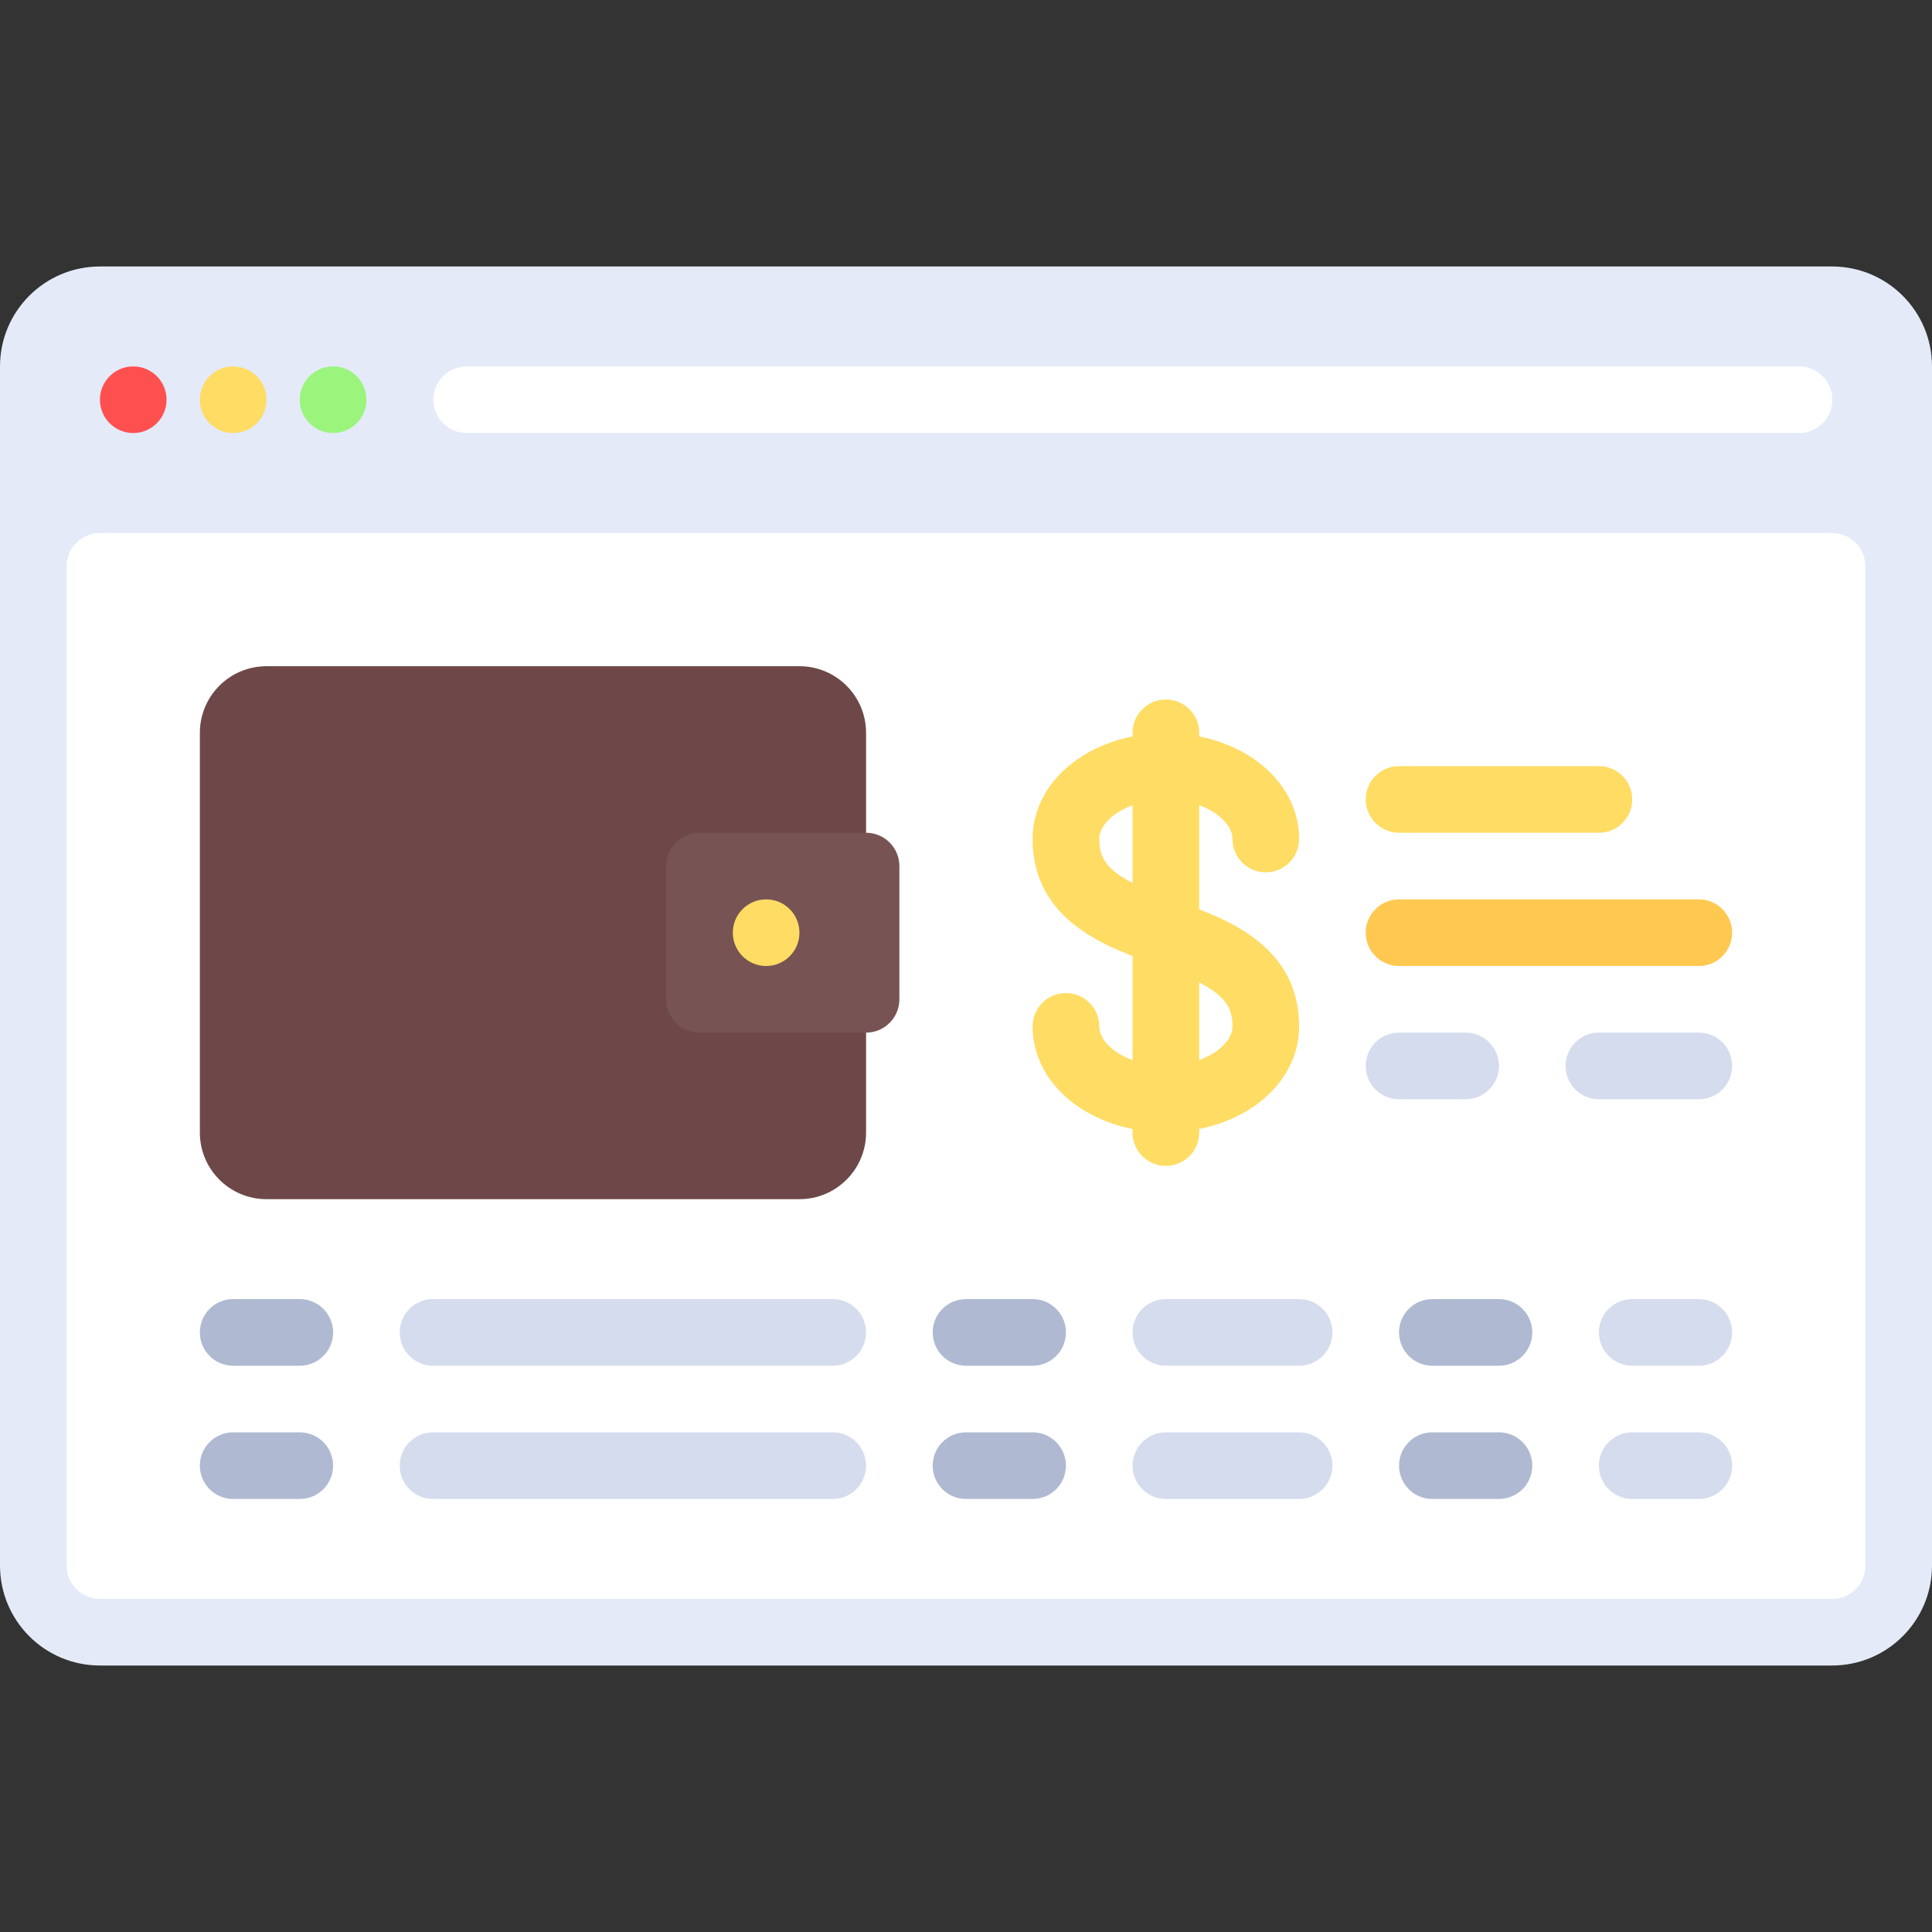<?xml version="1.0" encoding="iso-8859-1"?>
<!-- Uploaded to: SVG Repo, www.svgrepo.com, Generator: SVG Repo Mixer Tools -->
<svg height="800px" width="800px" version="1.1" id="Layer_1" xmlns="http://www.w3.org/2000/svg" xmlns:xlink="http://www.w3.org/1999/xlink" 
	 viewBox="0 0 512 512" xml:space="preserve">
<rect x="0" y="0" width="512" height="512" fill="#333333" stroke="none"/>
<path style="fill:#E4EAF8;" d="M485.517,70.621H26.483C11.857,70.621,0,82.477,0,97.103v317.793
	c0,14.626,11.857,26.483,26.483,26.483h459.034c14.626,0,26.483-11.857,26.483-26.483V97.103
	C512,82.477,500.143,70.621,485.517,70.621z"/>
<path style="fill:#FFFFFF;" d="M485.517,423.724H26.483c-4.875,0-8.828-3.953-8.828-8.828V150.069c0-4.875,3.953-8.828,8.828-8.828
	h459.034c4.875,0,8.828,3.953,8.828,8.828v264.828C494.345,419.772,490.392,423.724,485.517,423.724z"/>
<path style="fill:#6E4848;" d="M211.862,317.793H70.621c-9.751,0-17.655-7.904-17.655-17.655V194.207
	c0-9.751,7.904-17.655,17.655-17.655h141.241c9.751,0,17.655,7.904,17.655,17.655v105.931
	C229.517,309.889,221.613,317.793,211.862,317.793z"/>
<path style="fill:#FFFFFF;" d="M476.776,114.759H123.672c-4.879,0-8.828-3.953-8.828-8.828c0-4.875,3.948-8.828,8.828-8.828h353.103
	c4.879,0,8.828,3.953,8.828,8.828C485.603,110.806,481.655,114.759,476.776,114.759z"/>
<path style="fill:#785353;" d="M229.517,273.655h-44.138c-4.875,0-8.828-3.953-8.828-8.828v-35.31c0-4.875,3.953-8.828,8.828-8.828
	h44.138c4.875,0,8.828,3.953,8.828,8.828v35.31C238.345,269.703,234.392,273.655,229.517,273.655z"/>
<g>
	<path style="fill:#FFDC64;" d="M317.793,240.994v-27.595c5.421,1.98,8.828,5.574,8.828,8.946c0,4.875,3.948,8.828,8.828,8.828
		s8.828-3.953,8.828-8.828c0-13.327-11.115-24.119-26.483-27.182v-0.956c0-4.875-3.948-8.828-8.828-8.828s-8.828,3.953-8.828,8.828
		v0.956c-15.368,3.063-26.483,13.855-26.483,27.182c0,18.624,14.641,26.473,26.483,31.006v27.595
		c-5.421-1.98-8.828-5.574-8.828-8.946c0-4.875-3.948-8.828-8.828-8.828s-8.828,3.953-8.828,8.828
		c0,13.327,11.115,24.119,26.483,27.182v0.956c0,4.875,3.948,8.828,8.828,8.828s8.828-3.953,8.828-8.828v-0.956
		c15.368-3.063,26.483-13.855,26.483-27.182C344.276,253.376,329.635,245.527,317.793,240.994z M291.31,222.345
		c0-3.372,3.406-6.966,8.828-8.946v20.598C292.924,230.268,291.31,226.948,291.31,222.345z M317.793,280.946v-20.598
		c7.214,3.729,8.828,7.049,8.828,11.652C326.621,275.372,323.214,278.966,317.793,280.946z"/>
	<path style="fill:#FFDC64;" d="M423.724,220.69h-52.966c-4.879,0-8.828-3.953-8.828-8.828c0-4.875,3.948-8.828,8.828-8.828h52.966
		c4.879,0,8.828,3.953,8.828,8.828C432.552,216.737,428.604,220.69,423.724,220.69z"/>
</g>
<g>
	<path style="fill:#D5DCED;" d="M388.414,291.31h-17.655c-4.879,0-8.828-3.953-8.828-8.828s3.948-8.828,8.828-8.828h17.655
		c4.879,0,8.828,3.953,8.828,8.828S393.293,291.31,388.414,291.31z"/>
	<path style="fill:#D5DCED;" d="M450.207,291.31h-26.483c-4.879,0-8.828-3.953-8.828-8.828s3.948-8.828,8.828-8.828h26.483
		c4.879,0,8.828,3.953,8.828,8.828S455.086,291.31,450.207,291.31z"/>
</g>
<path style="fill:#FFC850;" d="M450.207,256h-79.448c-4.879,0-8.828-3.953-8.828-8.828s3.948-8.828,8.828-8.828h79.448
	c4.879,0,8.828,3.953,8.828,8.828S455.086,256,450.207,256z"/>
<g>
	<path style="fill:#AFB9D2;" d="M79.448,361.931H61.793c-4.879,0-8.828-3.953-8.828-8.828s3.948-8.828,8.828-8.828h17.655
		c4.879,0,8.828,3.953,8.828,8.828S84.328,361.931,79.448,361.931z"/>
	<path style="fill:#AFB9D2;" d="M79.448,397.241H61.793c-4.879,0-8.828-3.953-8.828-8.828s3.948-8.828,8.828-8.828h17.655
		c4.879,0,8.828,3.953,8.828,8.828S84.328,397.241,79.448,397.241z"/>
</g>
<g>
	<path style="fill:#D5DCED;" d="M220.69,361.931H114.759c-4.879,0-8.828-3.953-8.828-8.828s3.948-8.828,8.828-8.828H220.69
		c4.879,0,8.828,3.953,8.828,8.828S225.569,361.931,220.69,361.931z"/>
	<path style="fill:#D5DCED;" d="M220.69,397.241H114.759c-4.879,0-8.828-3.953-8.828-8.828s3.948-8.828,8.828-8.828H220.69
		c4.879,0,8.828,3.953,8.828,8.828S225.569,397.241,220.69,397.241z"/>
	<path style="fill:#D5DCED;" d="M344.276,361.931h-35.31c-4.879,0-8.828-3.953-8.828-8.828s3.948-8.828,8.828-8.828h35.31
		c4.879,0,8.828,3.953,8.828,8.828S349.155,361.931,344.276,361.931z"/>
	<path style="fill:#D5DCED;" d="M344.276,397.241h-35.31c-4.879,0-8.828-3.953-8.828-8.828s3.948-8.828,8.828-8.828h35.31
		c4.879,0,8.828,3.953,8.828,8.828S349.155,397.241,344.276,397.241z"/>
</g>
<g>
	<path style="fill:#AFB9D2;" d="M397.241,361.931h-17.655c-4.879,0-8.828-3.953-8.828-8.828s3.948-8.828,8.828-8.828h17.655
		c4.879,0,8.828,3.953,8.828,8.828S402.121,361.931,397.241,361.931z"/>
	<path style="fill:#AFB9D2;" d="M397.241,397.241h-17.655c-4.879,0-8.828-3.953-8.828-8.828s3.948-8.828,8.828-8.828h17.655
		c4.879,0,8.828,3.953,8.828,8.828S402.121,397.241,397.241,397.241z"/>
</g>
<g>
	<path style="fill:#D5DCED;" d="M450.207,361.931h-17.655c-4.879,0-8.828-3.953-8.828-8.828s3.948-8.828,8.828-8.828h17.655
		c4.879,0,8.828,3.953,8.828,8.828S455.086,361.931,450.207,361.931z"/>
	<path style="fill:#D5DCED;" d="M450.207,397.241h-17.655c-4.879,0-8.828-3.953-8.828-8.828s3.948-8.828,8.828-8.828h17.655
		c4.879,0,8.828,3.953,8.828,8.828S455.086,397.241,450.207,397.241z"/>
</g>
<g>
	<path style="fill:#AFB9D2;" d="M273.655,361.931H256c-4.879,0-8.828-3.953-8.828-8.828s3.948-8.828,8.828-8.828h17.655
		c4.879,0,8.828,3.953,8.828,8.828S278.535,361.931,273.655,361.931z"/>
	<path style="fill:#AFB9D2;" d="M273.655,397.241H256c-4.879,0-8.828-3.953-8.828-8.828s3.948-8.828,8.828-8.828h17.655
		c4.879,0,8.828,3.953,8.828,8.828S278.535,397.241,273.655,397.241z"/>
</g>
<circle style="fill:#FF5050;" cx="35.31" cy="105.931" r="8.828"/>
<circle style="fill:#FFDC64;" cx="61.793" cy="105.931" r="8.828"/>
<circle style="fill:#9BF57D;" cx="88.276" cy="105.931" r="8.828"/>
<circle style="fill:#FFDC64;" cx="203.034" cy="247.172" r="8.828"/>
</svg>